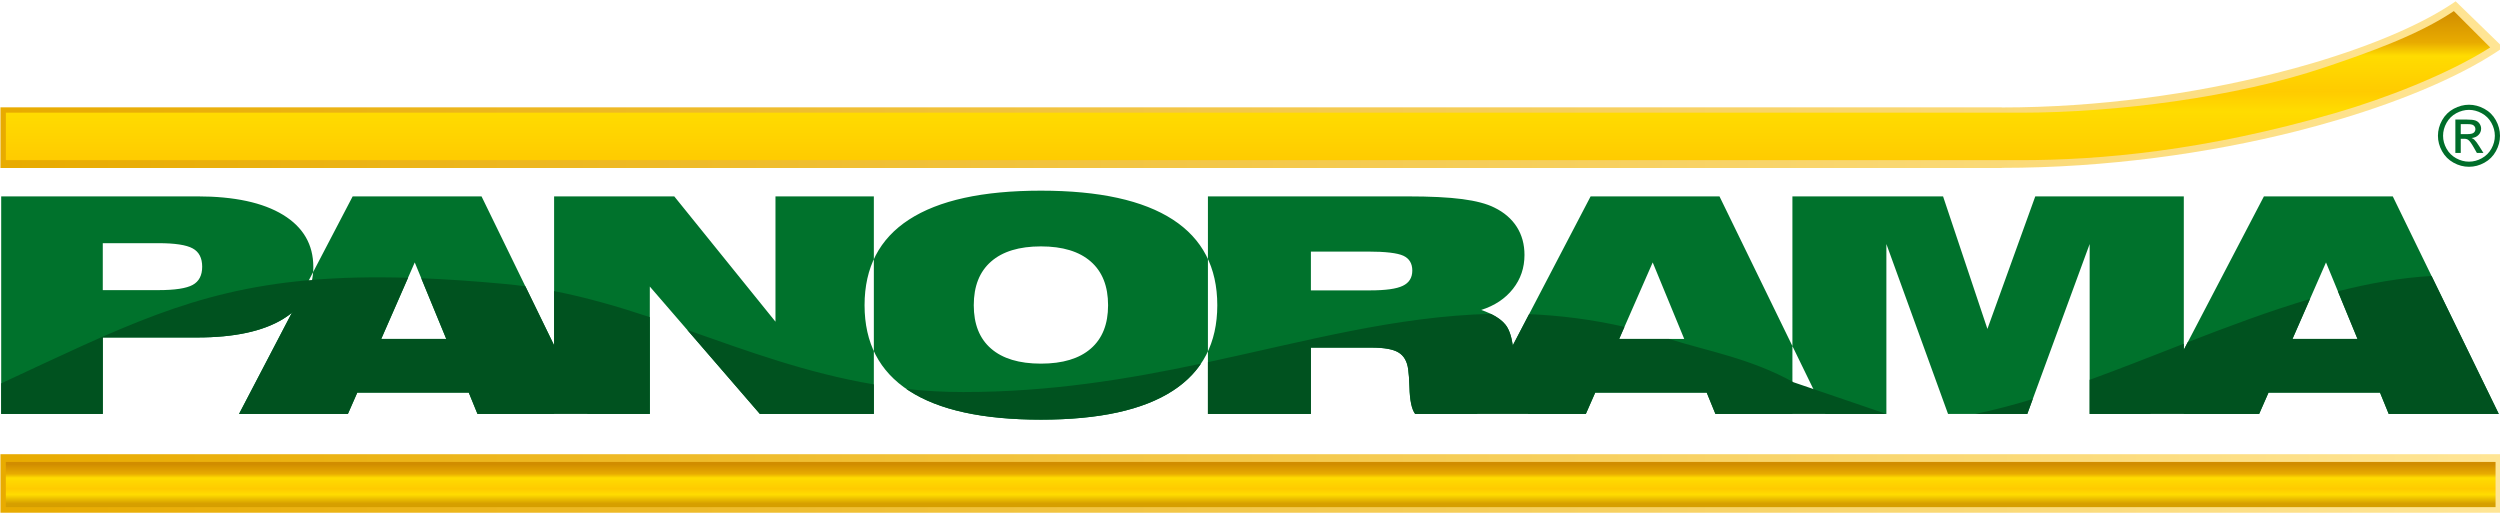 <svg xmlns:xlink="http://www.w3.org/1999/xlink" xmlns="http://www.w3.org/2000/svg" xmlns:svg="http://www.w3.org/2000/svg" viewBox="0 0 257.367 52.785" id="svg63"><defs id="defs39"><linearGradient id="c"><stop offset="0%" stop-color="#e8ab00" id="stop2"></stop><stop offset="100%" stop-color="#ffe595" id="stop4"></stop></linearGradient><linearGradient id="a"><stop offset="0%" stop-color="#d18d00" id="stop7"></stop><stop offset="21%" stop-color="#e8ab00" id="stop9"></stop><stop offset="30%" stop-color="#ffdc00" id="stop11"></stop><stop offset="54%" stop-color="#ffcb00" id="stop13"></stop><stop offset="67%" stop-color="#ffdc00" id="stop15"></stop><stop offset="100%" stop-color="#ffcb00" id="stop17"></stop></linearGradient><linearGradient xlink:href="#a" id="e" x1="27.197" x2="27.197" y1="1326.712" y2="1563.128" gradientTransform="scale(4.082 .245)" gradientUnits="userSpaceOnUse"></linearGradient><linearGradient id="b"><stop offset="0%" stop-color="#d18d00" id="stop21"></stop><stop offset="21%" stop-color="#e8ab00" id="stop23"></stop><stop offset="30%" stop-color="#ffdc00" id="stop25"></stop><stop offset="54%" stop-color="#ffcb00" id="stop27"></stop><stop offset="67%" stop-color="#ffdc00" id="stop29"></stop><stop offset="86%" stop-color="#d7a000" id="stop31"></stop><stop offset="100%" stop-color="#d49d00" id="stop33"></stop></linearGradient><linearGradient xlink:href="#b" id="g" x1="14.958" x2="14.958" y1="3711.681" y2="3842.009" gradientTransform="scale(7.421 .135)" gradientUnits="userSpaceOnUse"></linearGradient><linearGradient xlink:href="#c" id="d" x1="28.107" x2="279.011" y1="1244.619" y2="1244.619" gradientTransform="scale(3.875 .258)" gradientUnits="userSpaceOnUse"></linearGradient><linearGradient xlink:href="#c" id="f" x1="16.954" x2="168.279" y1="3193.729" y2="3193.729" gradientTransform="scale(6.424 .156)" gradientUnits="userSpaceOnUse"></linearGradient></defs><path fill="#00722c" fill-rule="evenodd" d="M16.311 25.034h-5.73v4.833h5.73c1.7 0 2.877-.181 3.525-.537.654-.357.978-.982.978-1.871 0-.899-.324-1.53-.978-1.887-.648-.357-1.825-.538-3.525-.538zm-16.188 17.579V20.216h20.18c3.818 0 6.764.636 8.838 1.902 2.074 1.266 3.114 3.055 3.114 5.365 0 2.305-1.04 4.089-3.114 5.355-2.074 1.266-5.02 1.902-8.838 1.902h-9.722v7.872zm39.123-7.722h6.696l-3.245-7.877zm-14.637 7.722 11.697-22.396H49.573l10.912 22.396H49.156l-.897-2.197H36.78l-.965 2.197zm32.434 0V20.216h12.37L79.833 33.117V20.216h10.127v22.396H78.226l-11.329-13.113v13.113zm43.203-11.19c0 1.949.592 3.437 1.782 4.466 1.183 1.029 2.896 1.546 5.132 1.546 2.236 0 3.949-.517 5.132-1.546 1.189-1.029 1.781-2.517 1.781-4.466 0-1.959-.592-3.458-1.781-4.497-1.184-1.039-2.896-1.561-5.132-1.561-2.236 0-3.949.522-5.132 1.561-1.19 1.039-1.782 2.538-1.782 4.497zm-11.242 0c0-3.897 1.526-6.838 4.578-8.818 3.058-1.985 7.58-2.977 13.578-2.977 5.998 0 10.52.992 13.578 2.977 3.052 1.98 4.578 4.921 4.578 8.818 0 3.887-1.526 6.823-4.578 8.802-3.058 1.985-7.58 2.977-13.578 2.977-5.998 0-10.52-.992-13.578-2.977-3.052-1.98-4.578-4.916-4.578-8.802zm55.89-11.206c2.348 0 4.229.093 5.643.279 1.408.186 2.51.475 3.301.873 1.009.491 1.781 1.158 2.311 1.99.529.832.791 1.794.791 2.884 0 1.323-.392 2.486-1.183 3.489-.791 1.008-1.881 1.731-3.27 2.176 1.19.413 2.031.925 2.51 1.535.48.61.76 1.69.847 3.236.012.17.025.408.037.708.168 2.93.641 4.554 1.426 4.879v.346H145.684c-.355-.475-.548-1.39-.585-2.755-.025-.796-.069-1.411-.131-1.845-.112-.822-.442-1.396-.996-1.726-.548-.336-1.476-.501-2.778-.501h-6.241v6.828h-10.601V20.216zm-9.941 9.676h6.091c1.594 0 2.722-.155 3.369-.47.654-.31.978-.837.978-1.571 0-.729-.305-1.236-.921-1.525-.617-.284-1.844-.429-3.681-.429h-5.836zm31.736 4.998h6.696l-3.245-7.877zm-14.637 7.722 11.697-22.396h13.266l10.912 22.396h-11.33l-.897-2.197h-11.479l-.965 2.197zm32.471 0V20.216h15.509l4.566 13.646 4.927-13.646h15.291v22.396h-9.692V25.121l-6.421 17.491h-8.159l-6.347-17.491v17.491zm51.48-7.722h6.696l-3.245-7.877zm-14.637 7.722 11.697-22.396h13.266l10.912 22.396h-11.329l-.897-2.197h-11.479l-.966 2.197z" id="path41"></path><path fill="#00521f" fill-rule="evenodd" d="m 225.224,35.226 c 4.186,-1.624 8.401,-3.208 12.579,-4.444 l -1.8,4.109 h 6.696 l -2.019,-4.901 c 3.257,-0.831 6.481,-1.404 9.643,-1.578 l 6.919,14.201 h -11.329 l -0.897,-2.197 h -11.479 l -0.966,2.197 h -17.448 v -3.511 c 3.192,-1.162 6.433,-2.449 9.692,-3.716 v 0.625 z m -193.623,-6.367 0.019,-0.001 0.182,-0.017 -0.003,0.006 0.327,-0.019 0.003,-0.015 c 2.962,-0.246 6.206,-0.323 9.875,-0.217 l -2.757,6.294 h 6.696 l -2.574,-6.247 c 2.633,0.105 5.479,0.299 8.592,0.588 0.716,0.066 1.424,0.149 2.125,0.245 l 2.958,6.07 v -5.578 c 3.384,0.66 6.634,1.614 9.854,2.68 v 9.963 H 49.156 L 48.259,40.416 H 36.78 l -0.965,2.197 H 24.61 l 5.473,-10.478 0.069,-0.022 c -0.304,0.258 -0.64,0.5 -1.01,0.726 -2.074,1.266 -5.02,1.902 -8.838,1.902 h -9.722 v 7.872 H 0.123 v -3.145 c 12.318,-5.725 19.694,-9.534 31.477,-10.607 z m 39.162,5.114 c 6.122,2.146 12.282,4.433 19.197,5.6 v 3.038 H 78.226 Z m 22.544,6.067 c 1.885,0.206 3.831,0.32 5.849,0.32 9.02,0 16.991,-1.337 24.477,-2.922 -0.729,1.076 -1.694,2.005 -2.896,2.785 -3.058,1.985 -7.58,2.977 -13.578,2.977 -5.998,0 -10.52,-0.992 -13.578,-2.977 -0.092,-0.06 -0.184,-0.121 -0.274,-0.184 z m 31.045,-2.755 c 10.098,-2.167 19.339,-4.725 29.12,-4.975 0.68,0.329 1.19,0.707 1.524,1.132 0.354,0.45 0.6,1.157 0.739,2.118 l 1.681,-3.219 c 3.183,0.133 6.44,0.539 9.817,1.306 l -0.544,1.243 h 5.128 c 4.025,1.274 8.357,1.99 12.825,4.464 l 9.554,3.258 c -17.597,0 0,0 -17.597,0 l -0.897,-2.197 h -11.479 l -0.965,2.197 H 145.684 c -0.355,-0.476 -0.548,-1.39 -0.585,-2.755 -0.025,-0.796 -0.069,-1.411 -0.131,-1.845 -0.112,-0.822 -0.442,-1.396 -0.996,-1.726 -0.548,-0.336 -1.476,-0.501 -2.778,-0.501 h -6.241 v 6.828 h -10.601 z m 78.995,5.327 c 1.939,-0.397 3.914,-0.92 5.918,-1.532 l -0.562,1.532 z" id="path43"></path><path fill="none" d="M2.22 11.45h12.423v4.878H2.22c-.845 0-1.536-.108-1.536-.241v-4.397c0-.133.691-.241 1.536-.241z" id="path45"></path><path fill="url(#d)" d="M108.913 362.387H886.371v.047c37.568-.001 74.563-5.266 106.001-13.193 5.348-1.347 10.298-2.7 14.845-4.046 23.983-7.097 43.409-15.582 55.488-24.002l18.46 17.942c-14.511 10.114-37.043 20.068-64.325 28.142-5.424 1.604-10.796 3.083-16.077 4.414-33.849 8.535-73.759 14.203-114.392 14.204v.047H108.913z" transform="translate(-28.817 -84.982) scale(.265)" id="path47"></path><path fill="url(#e)" d="M111.026 364.468h782.569c37.15 0 83.719-5.978 118.212-17.599 17.403-5.863 36.277-12.537 50.2-21.875l14.13 14.13c-16.635 10.569-41.382 20.006-59.74 25.344-51.19 14.886-91.975 18.439-122.802 18.439H111.026Z" transform="translate(-28.817 -84.982) scale(.265)" id="path49"></path><path fill="none" d="M226.866 9.744c4.274-.744 8.401-1.73 12.025-2.951 4.605-1.551 9.598-3.317 13.282-5.788l3.739 3.739c-4.401 2.796-10.949 5.293-15.806 6.706-4.75 1.381-9.161 2.393-13.239 3.125zM.79 11.45h9.279v4.878H.79c-.058 0-.106-.108-.106-.241v-4.397c0-.132.048-.241.106-.241z" id="path51"></path><path fill="url(#f)" d="M108.913 497.141h972.145v23.556H108.913Z" transform="translate(-28.817 -84.982) scale(.265)" id="path53"></path><path fill="url(#g)" d="M111.007 500.138h967.204v17.561H111.007Z" transform="translate(-28.817 -84.982) scale(.265)" id="path55"></path><path fill="none" d="M254.547 51.584v.408H4.173c11.965-1.912 25.711.308 39.094-2.078 22.602-4.029 57.157 2.841 79.272.029 15.178-1.931 31.54 1.114 47.937-.601 22.89-2.395 52.834.991 84.07 2.242z" id="path57"></path><path fill="none" d="M.783 47.19h9.196v4.879H.783c-.058 0-.105-.108-.105-.241v-4.397c0-.133.047-.241.105-.241zm146.468-31.27v.408H.073c7.034-1.912 15.114.308 22.981-2.078 13.287-4.029 33.599 2.841 46.599.029 8.922-1.931 18.54 1.114 28.179-.601 13.455-2.395 31.058.991 49.419 2.242zM1.075 21.805h8.307V41.307H1.075Zm30.878 9.085-5.642 10.418H35.074l1.106-2.18h12.846l1.021 2.18h15.824v-10.418H58.299v8.682l-4.346-8.925zm218.72 0 4.829 10.418h-8.763l-1.106-2.18h-12.846l-1.021 2.18h-15.824v-10.418h7.907v8.682l4.393-8.682zm-53.461 0 3.751 10.418h7.547l3.562-10.418h-5.697l-1.852 4.663-1.994-4.663zm-37.901 0-3.752 6.928c-1.035-3.794-4.139-5.817-7.042-6.928h-23.212v10.418h8.796v-6.352h9.772c2.393.565 1.553 4.342 2.293 6.352h16.265l1.106-2.18h12.846l1.021 2.18h15.824v-10.418h-7.572v8.682l-4.346-8.925zm-68.853 0c.174 5.209 4.119 11.599 17.1 11.023 8.187-.363 15.57-1.678 16.793-11.023h-8.456c.874 5.028-4.884 7.452-8.098 7.452-3.719 0-10.227-2.061-9.853-7.452h-7.487zm-13.697 0H69.7l8.933 10.418h10.379l.002-10.418h-8.169V35.808z" id="path59"></path><path fill="#006d2a" fill-rule="evenodd" d="M254.175 10.782c.536 0 1.059.137 1.571.413.51.275.909.669 1.193 1.18.285.513.428 1.048.428 1.602 0 .55-.14 1.081-.422 1.588-.28.509-.673.903-1.181 1.183-.507.282-1.037.422-1.589.422-.553 0-1.084-.14-1.591-.422-.507-.28-.902-.675-1.183-1.183-.282-.507-.423-1.037-.423-1.588 0-.555.143-1.089.429-1.602.288-.512.686-.906 1.196-1.18.512-.276 1.035-.413 1.572-.413zm0 .529c-.449 0-.887.116-1.312.345-.425.23-.757.559-.997.987-.24.428-.36.873-.36 1.335 0 .461.118.902.354 1.324.235.422.565.751.988.987.423.236.866.354 1.326.354.46 0 .902-.118 1.325-.354.423-.236.753-.565.987-.987.234-.422.351-.863.351-1.324 0-.462-.12-.907-.358-1.335-.238-.428-.571-.757-.997-.987-.426-.23-.863-.345-1.308-.345zm-1.403 4.43v-3.433h1.182c.405 0 .696.032.877.095.182.064.325.173.433.332.107.157.16.325.16.503 0 .25-.09.47-.27.655-.179.186-.418.29-.715.314.121.051.22.111.292.182.139.134.308.361.509.681l.419.672h-.673l-.306-.54c-.24-.426-.435-.694-.582-.8-.101-.078-.249-.117-.444-.116h-.327v1.456zm.555-1.933h.673c.322 0 .542-.048.659-.143.117-.095.176-.223.176-.379 0-.101-.029-.192-.085-.272-.056-.081-.134-.14-.234-.179-.101-.039-.286-.059-.558-.059h-.631z" id="path61"></path></svg>